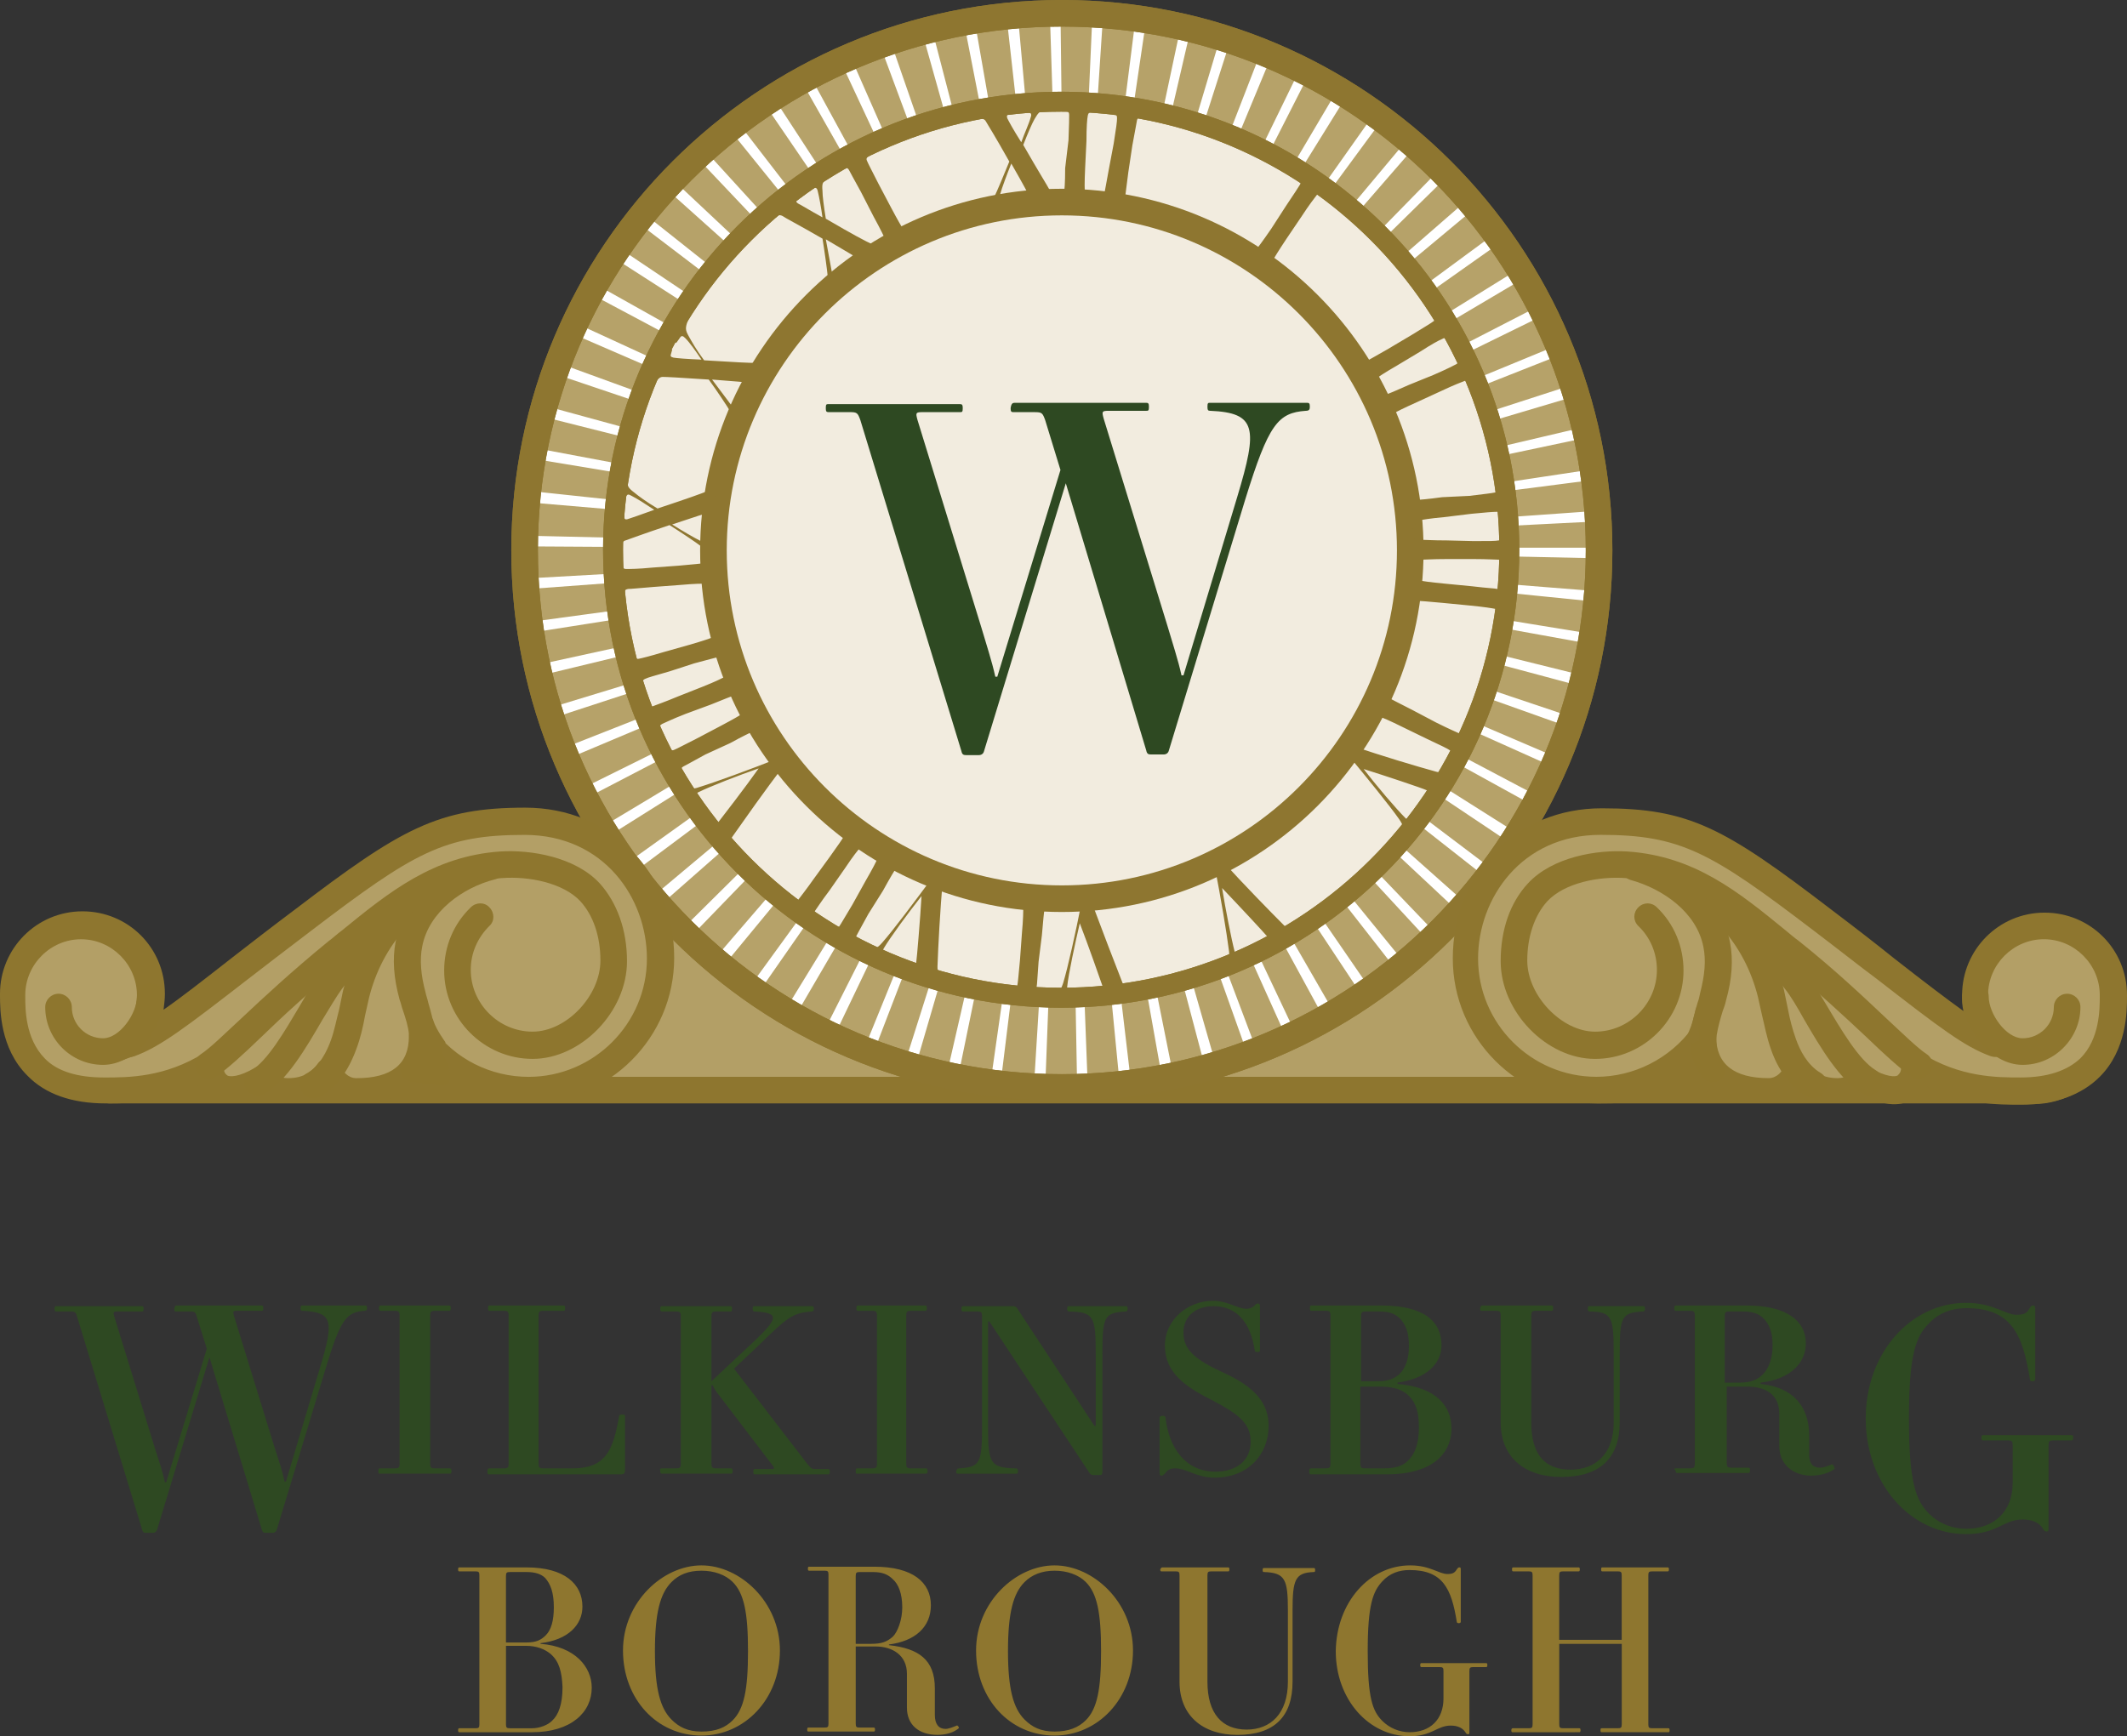<?xml version="1.0" encoding="utf-8"?>
<!-- Generator: Adobe Illustrator 28.1.0, SVG Export Plug-In . SVG Version: 6.00 Build 0)  -->
<svg version="1.1" id="Layer_1" xmlns="http://www.w3.org/2000/svg" xmlns:xlink="http://www.w3.org/1999/xlink" x="0px" y="0px"
	 viewBox="0 0 1187.07 969.25" style="enable-background:new 0 0 1187.07 969.25;" xml:space="preserve">
<rect x="0" y="0" width="1187.07" height="969.25" fill="#333333" stroke="none"/>
<style type="text/css">
	.st0{fill-rule:evenodd;clip-rule:evenodd;fill:#B39F66;}
	.st1{fill-rule:evenodd;clip-rule:evenodd;fill:#8E762F;}
	.st2{fill-rule:evenodd;clip-rule:evenodd;fill:#B6A269;}
	.st3{fill-rule:evenodd;clip-rule:evenodd;fill:#FFFFFF;}
	.st4{fill-rule:evenodd;clip-rule:evenodd;fill:#F2ECDF;}
	.st5{fill-rule:evenodd;clip-rule:evenodd;fill:#2E4922;}
	.st6{fill-rule:evenodd;clip-rule:evenodd;fill:#8E7630;}
	.st7{fill-rule:evenodd;clip-rule:evenodd;fill:#8E762E;}
</style>
<g>
	<path class="st0" d="M61.23,608.56h1076.12l43.42-51.21l-93.51,27.46l-273.48-86.09l-214.11,4.45l-228.58-8.16L86.46,571.09
		L33.4,557.36L61.23,608.56z"/>
	<path class="st1" d="M1137.35,615.99H61.23c-2.6,0-5.2-1.48-6.68-3.71L26.72,560.7c-1.48-2.6-1.11-5.94,0.74-8.16
		c1.86-2.23,4.82-3.34,7.79-2.6l51.21,17.81l282.76-80.15c0.74-0.37,1.48-0.37,2.23-0.37l228.21,8.16l213.74-4.45
		c0.74,0,1.48,0,2.23,0.37l271.26,85.72l86.09-27.09c2.97-0.74,6.68,0.37,8.16,2.97c1.86,2.6,1.48,6.31-0.37,8.91l-38.22,51.58
		C1141.43,615.24,1139.57,615.99,1137.35,615.99L1137.35,615.99z M65.68,601.14h1067.96l25.23-30.06l-69.76,20.78
		c-1.48,0.37-2.97,0.37-4.45,0l-272.37-86.09l-212.63,4.45h-0.37l-227.47-8.16l-283.87,75.7c-1.11,0.37-2.6,0.37-3.71,0l-36.37-9.65
		L65.68,601.14L65.68,601.14z"/>
	<circle class="st2" cx="595.58" cy="307.25" r="299.09"/>
	<g>
		<path class="st3" d="M588.53,307.25l-12.25,1.86l-35.62,5.2v-0.37L297.6,346.96c0.37,1.86,0.37,4.08,0.74,5.94l289.44-45.64
			H588.53L588.53,307.25z M554.76,268.66L377.01,101.67l-4.45,4.45l181.83,162.9C554.39,269.03,554.76,268.66,554.76,268.66z
			 M549.56,275.34L346.58,139.15c-1.11,1.86-2.23,3.34-3.34,5.2l205.58,132.1C549.19,276.08,549.19,275.71,549.56,275.34z
			 M557.36,265.69l31.54,33.4l2.97,2.6l-1.48-1.86L393.71,84.23c-1.48,1.48-2.97,2.6-4.45,4.08L557.36,265.69z M551.79,272
			l28.2,22.26l6.68,5.2l0.74,0.74L360.69,120.23c-1.11,1.48-2.6,3.34-3.71,4.82l194.44,148.06C551.42,273.11,551.79,272,551.79,272z
			 M541.03,296.49l45.64,7.79l-286.1-53.81c-0.37,1.86-0.74,4.08-1.11,5.94L541.03,296.49z M589.27,303.54l0.74,0.37l-9.65-4.45
			l12.25,5.2l0.74,0.37l-18.92-8.16L322.84,181.08c-0.74,1.86-1.86,3.71-2.6,5.57l248.62,107.61L589.27,303.54L589.27,303.54z
			 M544.74,284.24l17.44,7.42L544.74,284.24z M540.29,300.94l31.17,2.97l14.47,1.11l-289.07-30.8c-0.37,2.23-0.37,4.08-0.74,6.31
			l244.17,20.78V300.94z"/>
		<path class="st3" d="M561.44,262.35l20.78,26.35l8.16,10.39l1.48,2.23l0.74,1.11l-0.37-0.37l1.48,2.23l0.37,0.37l-1.11-1.11
			l0.74,0.74l-0.37-0.74l0.37,0.37l-16.7-24.12l12.62,18.92l-177-229.32c-1.48,1.11-3.34,2.6-4.82,3.71l153.25,189.62L561.44,262.35
			z M539.92,305.02l48.98,1.11l-5.57-0.37l-288.33-6.68v5.94l244.91,1.48V305.02z M579.62,297.23l-33.03-17.44l0.37-0.74
			l31.91,17.81l-244.91-137.3c-1.11,1.86-2.23,3.71-2.97,5.2l258.64,137.67L579.62,297.23L579.62,297.23z M543.25,287.58l24.86,8.91
			l12.62,4.08l-267.17-97.22c-0.74,1.86-1.48,4.08-2.23,5.94L543.25,287.58L543.25,287.58z M542.14,292.04l25.6,7.05l18.18,4.45
			L306.14,227.1c-0.37,1.86-1.11,4.08-1.48,5.94l237.49,59.74L542.14,292.04L542.14,292.04z M432.3,55.29
			c-1.86,1.11-3.34,2.23-5.2,3.34l163.64,239.71C590.75,298.34,432.3,55.29,432.3,55.29z M637.88,270.51l186.65-155.48
			c-1.48-1.48-2.6-3.34-4.08-4.82L637.14,269.77C637.51,270.14,637.88,270.14,637.88,270.51z M640.48,273.85l-30.8,21.89l-9.28,7.05
			l1.11-0.74l237.86-168.1c-1.11-1.48-2.23-3.34-3.34-4.82L640.11,273.48L640.48,273.85z M634.91,267.17l-35.99,35.62l-0.74,1.11
			l1.86-1.48l208.92-205.2l-4.08-4.08L634.91,266.8C634.91,266.8,634.91,267.17,634.91,267.17z M642.7,277.19l-20.78,12.62
			l-23.75,14.84h-0.37l-1.11,0.74h0.37l2.6-1.11l1.86-0.74l3.71-1.86l18.18-7.79l-15.96,6.68l256.41-125.79
			c-0.74-1.86-1.86-3.34-2.6-5.2L644.93,280.9l0.37,0.74l-43.42,21.52l-2.97,1.48l0.37-0.37h-0.37L852.73,154
			c-1.11-1.86-2.23-3.34-2.97-5.2L642.7,277.19z M650.5,298.72l241.57-31.17c-0.37-1.86-0.37-4.08-0.74-5.94L650.5,297.97
			L650.5,298.72L650.5,298.72z M599.29,305.77h-1.86h0.37h-0.74h11.13l286.47,5.94v-5.94H603.37l11.5-0.74l279.42-14.1
			c0-1.86-0.37-4.08-0.37-5.94l-292.41,20.78H599.29z M650.87,306.51v0.37l-28.57-0.74L650.87,306.51z M650.87,302.43v0.37
			l-30.06,1.86L650.87,302.43z M647.16,286.1l-41.56,16.33l2.97-0.74l264.95-104.64c-0.74-1.86-1.48-3.71-2.23-5.2l-224.87,92.77
			C646.79,284.99,646.79,285.73,647.16,286.1z M649.75,294.26l238.23-50.47c-0.37-1.86-0.74-4.08-1.48-5.94l-237.12,55.66
			L649.75,294.26z M648.27,289.81l233.41-69.39c-0.74-2.23-1.48-4.08-1.86-6.31l-231.55,74.96
			C648.27,289.07,648.27,289.81,648.27,289.81z M594.09,295.01l-0.74-9.65l-4.08-34.14h0.74L568.12,8.91
			c-2.23,0-4.08,0.37-6.31,0.74l31.91,285.36H594.09L594.09,295.01z M594.83,303.54l-0.37-1.11v0.37l-0.37-0.74l0.74,1.86
			L594.83,303.54l0,0.37l0.37,0.37v-0.74v0.37l-0.74-2.97v0.74l-14.1-48.98l1.11-0.37L520.25,16.7c-1.86,0.37-3.71,1.11-5.57,1.48
			l79.78,283.87L594.83,303.54z M576.28,254.19l13.36,35.99l-92.4-266.43c-1.86,0.74-4.08,1.48-5.94,1.86
			C491.3,25.6,576.28,254.19,576.28,254.19z M569.23,257.16l21.52,39.33l2.23,5.2l0.74,0.74v0.37l-0.37-0.74l0.74,1.11l0.74,0.74
			l-0.74-0.74l-0.74-1.86v0.37l-1.48-2.97l0.74,1.48l-5.2-10.76l2.6,5.94L452.71,43.42c-1.48,0.74-3.34,1.86-4.82,2.97
			l120.23,211.88L569.23,257.16z M612.65,253.44l74.22-231.55c-1.86-0.74-3.71-1.11-5.57-1.86l-69.76,233.04L612.65,253.44z
			 M572.57,255.67l15.21,33.03L474.98,32.28c-1.86,0.74-3.71,1.86-5.57,2.6L572.57,255.67z"/>
		<path class="st3" d="M594.46,301.31l-9.65-49.35l1.11-0.37L544,11.87c-1.86,0.37-3.71,0.74-5.94,1.11l55.29,283.5L594.46,301.31
			L594.46,301.31z M589.64,306.51l-49.35,3.34v-0.74l-244.91,13.73c0,1.86,0.37,3.71,0.37,5.94l286.84-21.15L589.64,306.51
			L589.64,306.51z M608.19,252.33l-10.76,47.5l-0.74,2.23v0.74v-0.37v0.37v-1.11l-0.74,2.97v0.74v-0.37l1.48-1.86l-0.37,0.74
			l33.77-40.82l0.74,0.74L790.76,80.52c-1.48-1.11-2.97-2.6-4.45-3.71L601.88,297.23L772.21,65.68l-4.45-3.34L627.49,260.87
			l0.74,0.37l-28.2,38.59l23.75-33.77l-21.89,30.8l-2.23,3.34l-1.48,2.23l-0.74,0.74l0.37-1.11l2.6-4.82l6.31-10.39l17.07-28.94
			l0.74,0.37L752.54,51.95c-1.86-1.11-3.34-2.23-5.2-3.34L600.77,296.49L731.39,39.71c-1.86-0.74-3.34-1.86-5.2-2.6L619.7,255.67
			l1.11,0.37l-21.52,42.67l0.37-0.37l-2.23,4.45l-0.37,0.74l0.74-1.86l-0.37,0.74l18.18-37.48l-17.07,35.25l5.57-14.84L710.24,29.69
			c-1.86-0.74-3.71-1.48-5.94-2.23l-87.94,226.73h0.37l-6.68,16.7l5.2-13.36l-6.68,17.07l-8.91,22.26l-0.37,1.86l3.34-8.16
			l-4.82,12.99l0.37-0.37l-0.74,1.11v-0.37l1.48-4.08l-0.74,2.23l5.2-18.18l-4.45,14.84L664.6,15.96c-1.86-0.37-3.71-0.74-5.57-1.48
			l-50.47,237.86C607.45,251.96,607.82,251.96,608.19,252.33L608.19,252.33z M599.66,300.57l-1.11,1.48L599.66,300.57z
			 M596.32,303.91l-0.37,0.74v-0.37l-0.37,0.37v-0.37l0.37-1.48v0.37v-0.37L596.32,303.91z M596.69,302.8l0.37-1.11L596.69,302.8z
			 M639.73,10.76c-1.86-0.37-4.08-0.37-5.94-0.74l-36.37,287.21L639.73,10.76L639.73,10.76z M594.46,250.85l0.74,33.03L591.87,7.79
			h-5.94l7.79,243.05H594.46z"/>
		<path class="st3" d="M598.92,250.85l-1.48,24.49l-1.11,23.01l-0.74,4.45v1.48l0.37-2.23v1.11l0.74-2.97l0.37-5.57l1.48-12.62
			l-1.48,9.65L615.61,8.53c-1.86,0-3.71-0.37-5.94-0.37L598.92,250.85L598.92,250.85z M592.61,361.43l0.74-13.36l1.48-31.91v1.11
			l-17.81,289.44c2.23,0,4.08,0.37,6.31,0.37L592.61,361.43L592.61,361.43z M597.43,361.43h-0.74l4.45,245.28h5.94l-11.13-293.52
			C595.95,313.19,597.43,361.43,597.43,361.43z M599.29,342.87l2.23,18.18h-0.37l23.75,244.17c2.23-0.37,4.08-0.37,6.31-0.74
			l-34.14-289.07L599.29,342.87z M584.07,360.31h-0.74l-54.92,239.34c2.23,0.37,4.08,1.11,6.31,1.48l53.81-261.98L584.07,360.31
			L584.07,360.31z M585.93,337.68l-6.31,21.52h-0.37l-74.22,234.15c1.86,0.74,4.08,1.11,5.94,1.86l79.78-273.11
			C590.75,322.09,585.93,337.68,585.93,337.68z M587.78,361.06l5.94-40.08l1.48-11.87v0.37v-0.74l-2.97,14.1l1.86-7.79l-41.19,288.7
			c1.86,0.37,3.71,0.37,5.57,0.74l30.06-243.8L587.78,361.06z M604.85,356.6l0.74,4.08l43.04,241.57c2.23-0.37,4.08-0.74,6.31-1.11
			l-56.4-281.65L604.85,356.6z M633.8,346.21l-0.74,0.37l-23.01-25.23l-10.39-10.76l3.71,4.82l195.19,211.14
			c1.48-1.48,2.97-2.6,4.08-4.08L624.52,336.57L633.8,346.21L633.8,346.21z M629.72,349.92l-24.86-32.28l-4.82-5.94l0.37,0.74
			l179.97,230.44c1.48-1.11,3.34-2.6,4.82-3.71L630.46,349.18L629.72,349.92L629.72,349.92z M636.77,343.25l178.49,166.98
			c1.48-1.48,2.97-3.34,4.08-4.82L611.16,320.24C611.16,320.24,636.77,343.25,636.77,343.25z"/>
		<path class="st3" d="M590.75,321.72l2.97-10.02l0.74-2.6v0.37l0.74-1.86v-0.74v2.6l0.37,1.86v-1.11l0.37,2.23l-0.37-2.97v-0.74
			l0.74,2.97v-0.74v0.37l-0.74-2.6v-0.37l0.37,0.74v-0.74v0.37v-1.48h-1.11h0.37h-0.37l-1.86-0.37l1.86,0.37l-21.89-3.71l18.18,3.34
			l3.34,0.37h-2.23h0.37h-2.23l4.45,0.37h0.74h-0.37h0.74h-1.11h0.74h-1.11l-0.37,0.37h0.37h-0.37l-2.23,0.74l1.48-0.74l-50.1,16.33
			c0-0.37-0.37-0.74-0.37-1.11l-234.89,71.62c0.74,1.86,1.11,3.71,1.86,5.57l277.94-90.91l-31.91,12.99l-240.09,94.62
			c0.74,1.86,1.48,4.08,2.23,5.94l250.85-105.76l18.92-7.42L325.8,439.72c0.74,1.86,1.86,3.71,2.6,5.2l245.28-127.65l13.73-6.68
			L337.31,460.88c1.11,1.86,2.23,3.34,3.34,5.2l207.8-130.62l-0.37-0.74l33.77-20.04l7.42-4.45l2.6-1.11l1.11-0.74h0.37l0.37-0.37
			l-1.11,0.74l1.48-0.74l0.74-0.37h0.37l0.37-0.37l-0.37,0.37l-0.74,0.74l-1.48,2.23l0.74-1.11l-1.48,1.86l-4.45,6.31L418.57,550.68
			c1.48,1.11,3.34,2.23,4.82,3.34l169.21-243.05l-0.74,1.48l1.86-2.6l-0.74,1.48l0.74-1.11l-0.74,1.48l-1.11,1.86l-9.65,19.67
			L459.76,575.91c1.86,0.74,3.71,1.86,5.57,2.97l124.68-260.12l1.86-3.71l0.74-1.48l-0.74,1.48l2.6-4.82l-18.92,48.98l-1.11-0.37
			L482.4,585.19c1.86,0.74,3.34,1.48,5.2,2.23l106.13-276.08C593.72,311.33,590.75,321.72,590.75,321.72z M546.22,331.37
			l20.04-10.39L546.22,331.37z M590.38,308.36l-12.62,4.82l12.99-5.57l1.86-0.74C592.61,306.88,590.38,308.36,590.38,308.36z
			 M593.72,307.25l0.74-0.37L593.72,307.25z M593.72,307.25l0.74-0.37L593.72,307.25z M563.29,351.41l11.87-17.07L563.29,351.41z
			 M571.09,355.86l8.91-18.18L571.09,355.86z M594.46,307.99l-0.37,0.74L594.46,307.99z M592.98,311.7l0.74-1.86l-0.37,0.74
			l0.74-1.48l0.74-1.48v-0.37L592.98,311.7L592.98,311.7z M626,352.52l-25.6-38.96l-2.23-3.34v-0.37l0.37,0.37l-0.74-1.11
			l-0.74-1.11v0.37l0.37,0.37l-0.74-1.11v0.37l-0.37-0.37l2.6,4.82l2.23,2.97l7.05,12.99l2.97,5.57l-2.23-4.08L739.55,569.6
			l5.57-3.34L611.16,333.97l-9.65-17.81l159.19,240.46c1.48-1.11,2.97-2.23,4.82-3.34L626.75,351.41L626,352.52z M623.04,354.38
			l-11.5-20.04L623.04,354.38z M608.19,335.08l-10.76-24.49l-0.37-1.48l0.37,1.11l-0.74-1.48l0.37,1.48l1.48,2.97l16.7,44.53
			l-1.11,0.37l82.38,231.18c1.86-0.74,3.71-1.48,5.2-1.86L598.55,313.56C598.55,313.56,608.19,335.08,608.19,335.08z M617.84,356.97
			L718.4,580.36c1.86-0.74,3.71-1.48,5.2-2.23L618.95,356.6C618.58,356.6,618.21,356.6,617.84,356.97z"/>
		<path class="st3" d="M569.6,349.18l-2.6,4.45L438.61,563.29l5.57,3.34l143.98-246.77L569.6,349.18z M567,312.82l-25.23,5.94v-0.37
			L302.06,370.7c0.37,2.23,1.11,4.08,1.48,5.94l277.94-67.16L567,312.82L567,312.82z M639.73,339.53l-0.74,0.74L831.21,491.3
			c1.11-1.48,2.6-2.97,3.71-4.45L599.66,309.11C599.66,309.11,639.73,339.53,639.73,339.53z M562.92,344.36l-3.34,4.08
			l-160.3,186.28c1.48,1.48,2.97,2.6,4.82,4.08l187.02-226.73L562.92,344.36z M591.12,310.96l-5.2,5.94l6.31-7.42l1.11-1.11
			l-0.37,0.37l0.37-0.37l-7.42,7.42l5.57-5.94L381.47,518.02l4.45,4.45l199.27-205.95L591.12,310.96L591.12,310.96z M556.61,345.84
			l-0.37-0.37l28.94-28.57C585.19,316.9,556.61,345.84,556.61,345.84z M553.27,342.13L365.14,499.84c1.48,1.48,2.6,3.34,4.08,4.82
			L553.65,342.5C553.65,342.5,553.65,342.13,553.27,342.13z M550.31,338.42L350.67,481.29c1.11,1.86,2.23,3.34,3.71,5.2
			l196.67-146.95C551.05,339.53,550.31,338.42,550.31,338.42z M604.85,339.91l5.57,19.67h-0.37l62.71,237.12
			c1.86-0.37,4.08-1.11,5.94-1.86l-80.15-279.42L604.85,339.91L604.85,339.91z M648.27,323.58l-0.37,1.11l230.07,82.01
			c0.74-1.86,1.11-3.71,1.86-5.57l-241.94-81.27L648.27,323.58z M649.01,320.61l235.63,63.08c0.37-1.86,1.11-3.71,1.48-5.94
			l-236.75-58.63L649.01,320.61L649.01,320.61z M650.12,316.16l-50.1-9.28h-0.74l5.94,1.48l284.99,51.58l1.11-5.57L650.5,315.04
			C650.5,315.04,650.12,316.16,650.12,316.16z M601.88,309.48l42.3,22.64l-0.37,0.74l214.11,118c1.11-1.86,1.86-3.34,2.6-5.2
			L605.6,310.96L601.88,309.48L601.88,309.48z"/>
		<path class="st3" d="M610.79,311.7l-10.39-3.71l-2.23-1.11l0.37,0.37l-1.48-0.37h0.74l2.6,0.74l-1.48-0.37l36.74,10.02
			l-35.25-9.65h1.11l-2.6-0.74h0.37l-1.11-0.37l-1.11-0.37h-0.37h0.74l2.23,1.11h-0.37l47.87,20.78l-1.11,1.11l222.65,99.82
			c0.74-1.86,1.48-3.34,2.23-5.2l-269.4-115.4L610.79,311.7z M650.87,311.7l242.68,24.49c0.37-1.86,0.37-4.08,0.37-5.94
			l-243.05-19.3L650.87,311.7L650.87,311.7z M636.02,332.48l5.94,3.71l202.98,135.81c1.11-1.86,2.23-3.71,3.71-5.57L625.63,325.43
			L636.02,332.48z"/>
	</g>
	<circle class="st4" cx="593.35" cy="307.25" r="252.33"/>
	<path class="st5" d="M98.34,728.79h47.5c0.74,0,1.11,0,1.11,1.48c0,1.48-0.37,1.48-1.11,1.48h-13.36c-2.6,0-2.6,0.37-1.86,2.97
		l23.01,74.59c1.86,5.57,4.08,12.25,5.2,17.81h0.74l19.3-64.57c7.42-24.86,7.05-30.06-10.02-30.8c-0.74,0-1.11,0-1.11-1.48
		c0-1.48,0.37-1.48,1.11-1.48h34.88c0.74,0,1.11,0,1.11,1.48c0,1.11-0.37,1.48-1.48,1.48c-10.02,0.74-13.36,4.82-21.52,31.91
		l-27.46,90.54c-0.37,0.74-1.11,1.48-1.86,1.48h-4.45c-1.11,0-1.48-0.37-1.86-1.48l-29.31-96.48l-29.31,96.48
		c-0.37,0.74-1.11,1.48-1.86,1.48h-4.45c-1.11,0-1.48-0.37-1.86-1.48L43.04,735.1c-0.74-2.6-1.11-2.97-3.71-2.97h-7.79
		c-0.74,0-1.11,0-1.11-1.48c0-1.48,0.37-1.48,1.11-1.48h47.5c0.74,0,1.11,0,1.11,1.48c0,1.48-0.37,1.48-1.11,1.48H65.68
		c-2.6,0-2.6,0.37-1.86,2.97l23.01,74.59c1.86,5.57,4.08,12.25,5.2,17.81h0.74l22.64-74.59l-5.57-17.81
		c-0.74-2.6-1.11-2.97-3.71-2.97h-7.79c-0.74,0-1.11,0-1.11-1.48C97.59,729.16,97.96,728.79,98.34,728.79z M211.14,821.19
		c0-1.48,0.37-1.48,1.11-1.48h7.79c2.6,0,2.97-0.37,2.97-2.97v-82.01c0-2.6-0.37-2.97-2.97-2.97h-7.42c-0.74,0-1.11,0-1.11-1.48
		c0-1.48,0.37-1.48,1.11-1.48h37.85c0.74,0,1.11,0,1.11,1.48c0,1.48-0.37,1.48-1.11,1.48h-7.42c-2.6,0-2.97,0.37-2.97,2.97v82.01
		c0,2.6,0.37,2.97,2.97,2.97h7.79c0.74,0,1.11,0,1.11,1.48c0,1.48-0.37,1.48-1.11,1.48h-38.96
		C211.51,822.67,211.14,822.67,211.14,821.19z M273.11,819.71h7.79c2.6,0,2.97-0.37,2.97-2.97v-82.01c0-2.6-0.37-2.97-2.97-2.97
		h-7.42c-0.74,0-1.11,0-1.11-1.48c0-1.48,0.37-1.48,1.11-1.48h40.82c0.74,0,1.11,0,1.11,1.48c0,1.48-0.37,1.48-1.11,1.48h-10.76
		c-2.6,0-2.97,0.37-2.97,2.97v82.01c0,2.6,0.37,2.97,2.97,2.97h15.96c18.55,0,22.64-10.02,25.98-28.94c0-0.74,0.37-1.11,1.86-1.11
		s1.48,0.37,1.48,1.11v29.31c0,2.6-0.37,2.97-2.97,2.97h-72.73c-0.74,0-1.11,0-1.11-1.48C272,820.08,272.37,819.71,273.11,819.71z
		 M369.22,819.71h7.79c2.6,0,2.97-0.37,2.97-2.97V735.1c0-2.6-0.37-2.97-2.97-2.97h-7.42c-0.74,0-1.11,0-1.11-1.48
		c0-1.48,0.37-1.48,1.11-1.48h37.85c0.74,0,1.11,0,1.11,1.48c0,1.48-0.37,1.48-1.11,1.48h-7.42c-2.6,0-2.97,0.37-2.97,2.97v35.99
		l23.38-21.89c14.1-13.36,14.84-16.33,0.74-17.07c-0.74,0-1.11-0.37-1.11-1.48c0-1.48,0.37-1.48,1.11-1.48h31.91
		c0.74,0,1.11,0,1.11,1.48c0,1.11-0.37,1.48-1.11,1.48c-10.76,0.74-13.73,3.34-30.06,19.3l-13.36,12.62l40.82,53.06
		c2.23,2.6,2.6,2.97,4.45,2.97h7.05c0.74,0,1.11,0,1.11,1.48c0,1.48-0.37,1.48-1.11,1.48h-40.45c-0.74,0-1.11,0-1.11-1.48
		c0-1.48,0.37-1.48,1.11-1.48h8.91c1.86,0,2.23-0.37,0-2.97l-28.57-37.48c-2.23-2.6-3.71-5.2-4.08-6.31h-0.74v43.42
		c0,2.6,0.37,2.97,2.97,2.97h7.79c0.74,0,1.11,0,1.11,1.48c0,1.48-0.37,1.48-1.11,1.48h-38.22c-0.74,0-1.11,0-1.11-1.48
		C368.11,820.08,368.48,819.71,369.22,819.71L369.22,819.71z M477.57,821.19c0-1.48,0.37-1.48,1.11-1.48h7.79
		c2.6,0,2.97-0.37,2.97-2.97v-82.01c0-2.6-0.37-2.97-2.97-2.97h-7.42c-0.74,0-1.11,0-1.11-1.48c0-1.48,0.37-1.48,1.11-1.48h37.11
		c0.74,0,1.11,0,1.11,1.48c0,1.48-0.37,1.48-1.11,1.48h-7.42c-2.6,0-2.97,0.37-2.97,2.97v82.01c0,2.6,0.37,2.97,2.97,2.97h7.79
		c0.74,0,1.11,0,1.11,1.48c0,1.48-0.37,1.48-1.11,1.48h-38.22C477.57,822.67,477.57,822.67,477.57,821.19L477.57,821.19z
		 M535.09,819.71c11.87-0.74,12.99-2.6,12.99-23.75V735.1c0-2.6-0.37-2.97-2.97-2.97h-7.42c-0.74,0-1.11,0-1.11-1.48
		c0-1.48,0.37-1.48,1.11-1.48h27.83c1.11,0,1.86,0.37,2.6,1.86l42.67,64.94h0.74v-40.08c0-21.15-1.11-23.38-14.84-23.75
		c-0.74,0-1.11-0.37-1.11-1.48c0-1.48,0.37-1.48,1.11-1.48h31.54c0.74,0,1.11,0,1.11,1.48c0,1.11-0.37,1.48-1.11,1.48
		c-11.87,0.74-12.99,2.6-12.99,23.75v65.68c0,1.11,0,1.86-1.48,1.86h-3.71c-1.11,0-1.86-0.74-2.23-1.48l-55.66-84.23h-0.74v58.26
		c0,21.15,1.11,23.38,15.59,23.75c0.74,0,1.11,0.37,1.11,1.48c0,1.48-0.37,1.48-1.11,1.48h-32.28c-0.74,0-1.11,0-1.11-1.48
		C533.98,820.45,534.35,819.71,535.09,819.71L535.09,819.71z M682.78,766.27c17.07,7.79,25.23,16.7,25.23,29.69
		c0,16.33-11.87,28.94-30.06,28.94c-10.39,0-15.59-5.2-22.26-5.2c-2.23,0-4.08,0.74-5.2,2.6c-0.74,0.74-1.48,1.48-2.23,1.48
		s-1.11-0.37-1.11-1.48v-30.8c0-0.74,0.37-1.11,1.86-1.11c0.74,0,1.48,0.37,1.48,1.11c1.86,16.7,11.13,30.06,27.83,30.06
		c11.87,0,19.67-6.31,19.67-16.7c0-10.02-6.31-15.21-21.15-23.01c-15.59-7.79-26.72-15.59-26.72-30.8
		c0-14.1,12.62-24.86,26.72-24.86c8.53,0,13.73,4.45,18.92,4.45c1.48,0,3.34-0.74,4.08-1.48c1.11-1.11,1.11-1.48,2.23-1.48
		c0.74,0,1.11,0.37,1.11,1.48v24.49c0,0.74,0,1.11-1.48,1.11c-1.11,0-1.48-0.37-1.48-1.11c-2.23-14.84-9.65-24.49-23.01-24.49
		c-9.65,0-16.7,5.57-16.7,14.47C660.14,754.03,668.31,759.59,682.78,766.27L682.78,766.27z M780,771.84v0.74
		c21.52,1.86,30.06,12.25,30.06,24.86c0,14.84-11.87,25.6-35.62,25.6h-42.67c-0.74,0-1.11,0-1.11-1.86c0-1.11,0.37-1.48,1.11-1.48
		h7.79c2.6,0,2.97-0.37,2.97-2.97v-82.01c0-2.6-0.37-2.97-2.97-2.97h-7.42c-0.74,0-1.11,0-1.11-1.48c0-1.48,0.37-1.48,1.11-1.48
		h38.59c24.12,0,33.77,8.91,33.77,22.26C804.49,761.08,796.33,769.61,780,771.84z M781.49,736.21c-2.97-2.97-6.31-4.08-12.25-4.08
		h-6.68c-2.6,0-2.97,0.37-2.97,2.97v35.99h9.65c5.57,0,8.91-1.48,11.87-4.08c3.34-3.34,5.2-8.53,5.2-15.59
		C786.31,743.64,784.45,739.55,781.49,736.21L781.49,736.21z M786.31,779.26c-3.34-3.34-8.16-5.2-16.33-5.2h-10.76v42.67
		c0,2.6,0.37,2.97,2.97,2.97h10.39c6.31,0,10.39-1.48,12.99-4.08c4.08-3.71,6.31-9.65,6.31-18.55
		C791.88,788.54,790.39,783.34,786.31,779.26L786.31,779.26z M827.13,728.79h38.59c0.74,0,1.11,0,1.11,1.48
		c0,1.48-0.37,1.48-1.11,1.48h-8.16c-2.6,0-2.97,0.37-2.97,2.97v59.37c0,18.18,7.79,26.35,21.89,26.35
		c13.73,0,24.12-8.53,24.12-26.35v-38.22c0-21.15-1.11-23.38-13.36-23.75c-0.74,0-1.11-0.37-1.11-1.48c0-1.48,0.37-1.48,1.11-1.48
		h29.69c0.74,0,1.11,0,1.11,1.48c0,1.11-0.37,1.48-1.11,1.48c-11.87,0.74-12.99,2.6-12.99,23.75v38.22
		c0,19.67-10.76,30.43-32.65,30.43c-20.04,0-33.77-10.76-33.77-30.43v-59.37c0-2.6-0.37-2.97-2.97-2.97h-7.42
		c-0.74,0-1.11,0-1.11-1.48C826.39,729.16,826.76,728.79,827.13,728.79L827.13,728.79z M935.11,819.71h7.79
		c2.6,0,2.97-0.37,2.97-2.97v-82.01c0-2.6-0.37-2.97-2.97-2.97h-7.42c-0.74,0-1.11,0-1.11-1.48c0-1.48,0.37-1.48,1.11-1.48h39.33
		c22.26,0,33.03,8.53,33.03,21.15c0,10.76-8.53,20.04-25.23,21.89v0.74c18.18,1.86,27.09,12.62,27.09,28.94v10.76
		c0,4.45,1.86,7.05,5.94,7.05c2.6,0,4.82-1.11,6.68-1.86c0.74-0.37,1.86,2.23,1.48,2.6c-2.97,2.23-7.79,3.71-12.99,3.71
		c-8.91,0-17.81-5.2-17.81-16.7v-17.81c0-10.76-7.42-15.21-18.18-15.21h-11.13v42.3c0,2.6,0.37,2.97,2.97,2.97h8.91
		c0.74,0,1.11,0,1.11,1.48c0,1.48-0.37,1.48-1.11,1.48h-39.33c-0.74,0-1.11,0-1.11-1.48C934,820.08,934.37,819.71,935.11,819.71
		L935.11,819.71z M984.46,736.21c-2.97-2.97-6.31-4.08-12.25-4.08h-6.68c-2.6,0-2.97,0.37-2.97,2.97v36.74h8.53
		c6.31,0,10.02-1.86,12.62-4.45c3.34-3.34,5.57-8.91,5.57-16.33S987.43,739.55,984.46,736.21L984.46,736.21z M1097.27,727.31
		c15.21,0,21.89,6.68,28.2,6.68c4.08,0,5.94-1.11,7.05-3.34c0.74-1.48,1.48-1.86,2.23-1.86s1.11,0.37,1.11,1.86v39.33
		c0,0.37-0.37,1.11-1.48,1.11c-1.11,0-1.48-0.37-1.48-1.11c-4.08-25.23-10.39-39.71-35.62-39.71c-7.79,0-15.21,2.6-20.78,8.53
		c-7.42,7.42-11.13,17.81-11.13,53.06s3.71,45.64,11.13,53.06c5.57,5.57,12.99,8.53,20.78,8.53c15.59,0,25.98-9.65,25.98-25.6
		v-20.78c0-2.6-0.37-2.97-2.97-2.97h-13.36c-0.74,0-1.11,0-1.11-1.48c0-1.48,0.37-1.48,1.11-1.48h48.98c0.74,0,1.11,0,1.11,1.48
		c0,1.48-0.37,1.48-1.11,1.48h-9.65c-2.6,0-2.97,0.37-2.97,2.97v46.01c0,1.48,0,1.86-1.11,1.86s-1.48-0.37-2.23-1.86
		c-1.86-2.97-5.57-4.82-11.13-4.82c-10.76,0-14.1,8.16-31.54,8.16c-30.8,0-56.03-27.83-56.03-64.57
		C1041.24,755.14,1066.47,727.31,1097.27,727.31L1097.27,727.31z"/>
	<path class="st1" d="M301.68,917.3v0.37c19.3,1.48,28.57,12.99,28.57,24.49c0,13.73-11.5,24.86-33.4,24.86h-40.45
		c-0.37,0-0.74,0-0.74-1.11s0.37-1.11,0.74-1.11h8.91c1.86,0,2.23-0.37,2.23-2.23v-83.12c0-1.86-0.37-2.23-2.23-2.23h-8.91
		c-0.37,0-0.74,0-0.74-1.11c0-1.11,0.37-1.11,0.74-1.11h37.48c21.15,0,31.17,9.28,31.17,21.89
		C325.06,906.91,317.27,915.44,301.68,917.3L301.68,917.3z M304.28,880.93c-2.23-2.23-5.57-3.34-10.39-3.34h-9.28
		c-1.86,0-2.23,0.37-2.23,2.23v37.11h11.13c5.94,0,8.53-1.48,11.13-4.08c2.97-2.97,4.45-8.16,4.45-15.59
		C309.11,889.1,307.25,884.27,304.28,880.93L304.28,880.93z M307.62,923.61c-3.34-2.97-8.16-4.82-14.1-4.82h-11.13v43.79
		c0,1.86,0.37,2.23,2.23,2.23h12.25c4.45,0,8.91-1.86,11.13-4.08c3.71-3.34,5.94-9.28,5.94-18.92
		C313.56,933.26,312.07,927.69,307.62,923.61L307.62,923.61z M391.48,873.88c21.52,0,43.79,20.41,43.79,47.5
		c0,27.09-19.67,47.5-43.79,47.5c-24.86,0-43.79-20.41-43.79-47.5C347.7,894.29,369.96,873.88,391.48,873.88L391.48,873.88z
		 M374.79,959.97c4.08,4.08,8.91,6.68,16.7,6.68c8.16,0,13.36-2.23,17.44-6.31c6.31-6.31,8.53-17.07,8.53-38.59
		c0-21.52-2.23-32.28-8.53-38.59c-4.08-4.08-10.39-6.31-17.44-6.31c-7.42,0-12.62,2.23-16.7,6.31c-6.31,6.31-9.28,17.07-9.28,38.59
		C365.51,942.9,368.48,953.66,374.79,959.97L374.79,959.97z M496.13,918.04v0.37c16.7,1.86,25.6,8.16,25.6,24.12v14.84
		c0,5.2,2.23,7.79,5.94,7.79c1.86,0,4.45-1.11,6.31-1.86c0.37-0.37,1.48,1.11,1.11,1.48c-2.6,2.23-6.68,3.71-11.87,3.71
		c-10.39,0-17.07-5.57-17.07-15.21v-18.92c0-10.39-8.16-15.21-17.44-15.21h-11.13v43.04c0,1.86,0.37,2.23,2.23,2.23h7.79
		c0.37,0,0.74,0,0.74,1.11c0,1.11-0.37,1.11-0.74,1.11h-36.37c-0.37,0-0.74,0-0.74-1.11c0-1.11,0.37-1.11,0.74-1.11h8.91
		c1.86,0,2.23-0.37,2.23-2.23v-83.12c0-1.86-0.37-2.23-2.23-2.23h-8.53c-0.37,0-0.74,0-0.74-1.11c0-1.11,0.37-1.11,0.74-1.11h36.37
		c21.15,0,31.54,8.53,31.54,21.52C519.51,908.39,510.6,916.19,496.13,918.04L496.13,918.04z M498.35,881.68
		c-2.6-2.6-5.57-4.08-11.13-4.08h-7.42c-1.86,0-2.23,0.37-2.23,2.23v37.85h8.53c5.94,0,8.91-1.11,12.25-4.08
		c2.6-2.6,5.2-9.28,5.2-16.33C503.55,889.47,501.32,884.27,498.35,881.68z M588.53,873.88c21.52,0,43.79,20.41,43.79,47.5
		c0,27.09-19.67,47.5-43.79,47.5c-24.86,0-43.79-20.41-43.79-47.5C544.74,894.29,567,873.88,588.53,873.88L588.53,873.88z
		 M571.83,959.97c4.08,4.08,8.91,6.68,16.7,6.68c7.79,0,13.36-2.23,17.44-6.31c6.31-6.31,8.53-17.07,8.53-38.59
		c0-21.52-2.23-32.28-8.53-38.59c-4.08-4.08-10.39-6.31-17.44-6.31s-12.62,2.23-16.7,6.31c-6.31,6.31-9.28,17.07-9.28,38.59
		C562.55,942.9,565.52,953.66,571.83,959.97L571.83,959.97z M648.64,875h36.74c0.37,0,0.74,0,0.74,1.11c0,1.11-0.37,1.11-0.74,1.11
		h-9.28c-1.86,0-2.23,0.37-2.23,2.23v59.37c0,17.81,8.16,26.72,21.89,26.72c13.36,0,23.01-8.91,23.01-26.72v-39.71
		c0-17.44-1.48-21.15-13.36-21.52c-0.37,0-0.74,0-0.74-1.11c0-1.11,0.37-1.11,0.74-1.11h27.83c0.37,0,0.74,0,0.74,1.11
		c0,1.11-0.37,1.11-0.74,1.11c-10.39,0.37-11.87,4.08-11.87,21.52v39.71c0,19.3-10.02,29.69-30.8,29.69
		c-19.3,0-32.28-10.76-32.28-29.69v-59.37c0-1.86-0.37-2.23-2.23-2.23h-7.79c-0.37,0-0.74,0-0.74-1.11
		C647.9,875.37,648.27,875,648.64,875L648.64,875z M787.05,873.88c11.13,0,15.96,4.82,20.78,4.82c2.97,0,4.08-0.74,5.2-2.6
		c0.74-1.11,1.11-1.11,1.48-1.11c0.74,0,0.74,0.37,0.74,1.48v28.94c0,0.37-0.37,0.74-1.11,0.74c-0.74,0-1.11-0.37-1.11-0.74
		c-2.97-18.55-7.79-28.94-26.35-28.94c-5.94,0-11.13,1.86-15.21,6.31c-5.2,5.57-8.16,12.99-8.16,38.96c0,25.98,2.6,33.4,8.16,38.96
		c4.08,4.08,9.65,6.31,15.21,6.31c11.5,0,18.92-7.05,18.92-18.92v-15.21c0-1.86-0.37-2.23-2.23-2.23h-10.02
		c-0.37,0-0.74,0-0.74-1.11s0.37-1.11,0.74-1.11h35.99c0.37,0,0.74,0,0.74,1.11s-0.37,1.11-0.74,1.11h-7.05
		c-1.86,0-2.23,0.37-2.23,2.23v33.77c0,1.11,0,1.48-0.74,1.48s-1.11-0.37-1.48-1.11c-1.48-2.23-4.08-3.71-8.16-3.71
		c-7.79,0-10.39,5.94-23.01,5.94c-22.64,0-41.19-20.41-41.19-47.5C745.86,894.29,764.42,873.88,787.05,873.88L787.05,873.88z
		 M844.2,964.8h8.91c1.86,0,2.23-0.37,2.23-2.23v-83.12c0-1.86-0.37-2.23-2.23-2.23h-8.53c-0.37,0-0.74,0-0.74-1.11
		s0.37-1.11,0.74-1.11h36.37c0.37,0,0.74,0,0.74,1.11s-0.37,1.11-0.74,1.11h-8.53c-1.86,0-2.23,0.37-2.23,2.23v35.99h34.88v-35.99
		c0-1.86-0.37-2.23-2.23-2.23h-8.53c-0.37,0-0.74,0-0.74-1.11s0.37-1.11,0.74-1.11h36.37c0.37,0,0.74,0,0.74,1.11
		s-0.37,1.11-0.74,1.11h-8.53c-1.86,0-2.23,0.37-2.23,2.23v83.12c0,1.86,0.37,2.23,2.23,2.23h8.91c0.37,0,0.74,0,0.74,1.11
		c0,1.11-0.37,1.11-0.74,1.11h-37.11c-0.37,0-0.74,0-0.74-1.11c0-1.11,0.37-1.11,0.74-1.11h8.91c1.86,0,2.23-0.37,2.23-2.23v-44.9
		h-34.88v44.9c0,1.86,0.37,2.23,2.23,2.23h8.91c0.37,0,0.74,0,0.74,1.11c0,1.11-0.37,1.11-0.74,1.11H844.2c-0.37,0-0.74,0-0.74-1.11
		C843.46,965.17,843.83,964.8,844.2,964.8L844.2,964.8z"/>
	<path class="st6" d="M592.61,614.5c-169.58,0-307.25-137.67-307.25-307.25S423.03,0,592.61,0s307.25,137.67,307.25,307.25
		S762.19,614.5,592.61,614.5L592.61,614.5z M592.61,14.84c-161.05,0-292.41,130.99-292.41,292.41s130.99,292.41,292.41,292.41
		c161.05,0,292.41-130.99,292.41-292.41S754.03,14.84,592.61,14.84L592.61,14.84z"/>
	<path class="st6" d="M592.24,562.55c-141.01,0-255.67-114.66-255.67-255.67S451.23,51.21,592.24,51.21s255.67,114.66,255.67,255.67
		S733.25,562.55,592.24,562.55z M592.24,62.34c-134.7,0-244.54,109.84-244.54,244.54s109.84,244.54,244.54,244.54
		s244.54-109.84,244.54-244.54S726.94,62.34,592.24,62.34z"/>
	<path class="st6" d="M592.61,614.5c-169.58,0-307.25-137.67-307.25-307.25S423.03,0,592.61,0s307.25,137.67,307.25,307.25
		S762.19,614.5,592.61,614.5L592.61,614.5z M592.61,14.84c-161.05,0-292.41,130.99-292.41,292.41s130.99,292.41,292.41,292.41
		c161.05,0,292.41-130.99,292.41-292.41S754.03,14.84,592.61,14.84L592.61,14.84z"/>
	<path class="st6" d="M592.61,509.12c-111.32,0-201.87-90.54-201.87-201.87s90.54-201.87,201.87-201.87s201.87,90.54,201.87,201.87
		S703.93,509.12,592.61,509.12z M592.61,120.23c-103.16,0-187.02,83.86-187.02,187.02s83.86,187.02,187.02,187.02
		s187.02-83.86,187.02-187.02S695.77,120.23,592.61,120.23z"/>
	<g>
		<path class="st6" d="M717.66,115.03c5.2-7.79,6.68-10.02,7.79-11.87c1.11-1.86,0.37-2.6-2.6-4.82l0.74-0.74
			c1.86,1.11,4.82,3.71,8.16,5.94c2.97,2.23,6.68,4.45,8.53,5.57l-0.37,0.74c-3.34-1.86-4.08-2.23-5.2-0.74
			c-1.11,1.48-4.08,5.2-8.16,11.5l-8.53,12.62c-4.45,6.68-6.68,10.39-7.79,12.25s-0.74,2.6,2.23,4.82l-0.74,0.74
			c-1.86-1.48-5.2-3.71-8.53-5.94c-3.34-2.23-7.05-4.45-8.53-5.57l0.74-0.74c3.34,1.86,4.08,2.23,5.57,0.74
			c1.11-1.48,3.71-4.82,8.53-11.87C709.5,127.65,717.66,115.03,717.66,115.03z M787.79,187.02c7.79-4.82,10.39-6.31,11.87-7.42
			c1.86-1.11,1.48-1.86-0.37-5.57l0.74-0.37c1.11,1.86,2.97,5.57,4.82,8.91c1.86,3.34,4.08,6.68,5.2,8.53l-0.74,0.74
			c-2.23-2.97-2.6-3.71-4.45-2.6c-1.86,0.74-5.94,2.97-12.25,7.05l-12.99,7.79c-7.05,4.08-10.39,6.31-12.25,7.79
			c-1.86,1.11-1.48,1.86,0,5.2l-0.74,0.37c-1.11-1.86-2.97-5.57-5.2-8.91c-1.86-3.34-4.45-7.05-5.57-8.91l0.74-0.37
			c2.23,2.97,2.97,3.71,4.82,2.97c1.48-0.74,5.57-2.97,12.62-7.05L787.79,187.02L787.79,187.02z M800.04,209.29
			c8.53-3.71,11.13-5.2,12.62-5.94c1.86-1.11,1.48-1.86,0.37-5.57l0.74-0.37c0.74,1.86,2.23,5.57,4.08,9.28
			c1.48,3.34,3.34,7.05,4.45,8.91l-0.74,0.37c-1.86-3.34-2.23-3.71-4.08-3.34c-1.86,0.74-5.94,2.23-12.99,5.57l-13.73,6.31
			c-7.42,3.34-11.13,5.2-12.99,6.31c-1.86,1.11-1.86,1.86-0.37,5.2l-1.11,0.37c-1.11-2.23-2.23-5.94-4.08-9.65
			c-1.48-3.71-3.71-7.79-4.45-9.28l0.74-0.37c1.86,3.34,2.23,4.08,4.45,3.34c1.48-0.37,5.94-2.23,13.36-5.57L800.04,209.29
			L800.04,209.29z M820.08,276.82c9.28-1.11,12.25-1.48,14.1-1.86c2.23-0.37,2.23-1.11,1.86-5.2h1.11
			c0.37,2.23,0.37,6.31,0.74,10.02c0.37,3.71,1.11,7.79,1.48,10.02l-1.11,0.37c-0.74-3.71-1.11-4.45-2.97-4.45
			c-1.86,0-6.68,0.37-14.1,1.11l-15.21,1.86c-8.16,0.74-12.25,1.48-14.1,1.86c-2.23,0.37-2.23,1.11-2.23,4.82h-1.11
			c-0.37-2.23-0.37-6.31-0.74-10.39c-0.37-4.08-1.11-8.53-1.48-10.39h1.11c0.74,3.71,1.11,4.45,2.97,4.45
			c1.86,0,6.31-0.37,14.47-1.48L820.08,276.82L820.08,276.82z M822.3,302.06c9.28,0,12.25,0,14.1-0.37c2.23,0,2.23-1.11,2.6-4.82
			h1.11c0,2.23-0.37,6.31-0.37,10.02c0,3.71,0.37,7.79,0.37,10.02H839c-0.37-3.71-0.74-4.45-2.23-4.45c-1.86,0-6.68-0.37-14.1-0.37
			h-15.21c-8.16,0-12.25,0.37-14.47,0.37c-2.23,0-2.23,0.74-2.6,4.82h-1.11c0-2.23,0.37-6.31,0.37-10.39s-0.37-8.53-0.37-10.39h1.11
			c0.37,3.71,0.74,4.82,2.6,4.82c1.86,0,6.31,0.37,14.47,0.37L822.3,302.06L822.3,302.06z M821.56,327.29
			c9.28,1.11,12.25,1.11,14.1,1.48c2.23,0,2.23-0.74,2.97-4.45l1.11,0.37c-0.37,2.23-0.74,5.94-1.48,10.02
			c-0.37,3.71-0.74,7.79-0.74,10.02h-1.11c0-3.71,0-4.45-1.86-4.82c-1.86-0.37-6.31-1.11-14.1-1.86l-15.21-1.48
			c-8.16-0.74-12.25-1.11-14.47-1.11c-2.23,0-2.23,0.74-2.97,4.45l-1.11-0.37c0.37-2.23,0.74-6.31,1.48-10.39
			c0.37-4.08,0.74-8.53,0.74-10.39h1.11c0,3.71,0,4.82,1.86,5.2c1.48,0.37,6.31,1.11,14.47,1.86L821.56,327.29L821.56,327.29z
			 M801.52,403.36c8.16,4.08,11.13,5.2,12.62,5.94c1.86,0.74,2.6,0,4.45-3.34l0.74,0.37c-1.11,1.86-2.97,5.57-4.82,8.91
			c-1.48,3.34-3.34,7.42-4.08,9.28l-1.11-0.37c1.48-3.34,1.48-4.45,0-5.2c-1.48-1.11-5.57-2.97-12.62-6.31l-13.73-6.68
			c-7.42-3.71-11.13-5.2-12.99-5.94c-1.86-0.74-2.6-0.37-4.45,2.97l-0.74-0.74c1.11-2.23,2.97-5.57,4.82-9.28
			c1.86-3.71,3.34-7.79,4.45-9.28l0.74,0.37c-1.48,3.34-1.48,4.45,0.37,5.57c1.48,0.74,5.57,2.97,12.99,6.68
			C788.16,396.31,801.52,403.36,801.52,403.36z M808.57,429.33c-1.11,1.48-3.71,5.2-6.31,8.53c-2.23,2.97-3.71,5.94-5.57,8.53
			l-1.11-0.37l1.48-2.97c0.37-1.11,0.37-1.48-0.74-1.86c-2.23-1.11-23.38-8.16-35.25-11.87c7.05,9.28,18.18,22.26,23.38,27.46
			c1.11,1.11,1.86,1.11,2.6,0.37s1.86-1.86,2.6-2.97l1.11,0.37c-0.74,1.11-2.97,4.08-4.45,5.94c-1.11,1.86-1.86,2.97-3.71,5.57
			l-1.11-0.37c2.23-2.97,1.86-4.82-0.74-8.53c-5.2-7.42-18.18-23.38-28.94-36.37c0.74-1.11,2.6-3.34,2.97-4.45
			c15.96,5.57,35.99,11.5,46.76,14.47c2.97,0.74,4.08,0.37,5.94-2.6L808.57,429.33L808.57,429.33z M723.6,518.39
			c-1.86,0.74-5.94,2.6-9.65,4.45c-3.34,1.48-5.94,3.34-8.91,4.82l-0.74-0.74l2.6-1.86c0.74-0.74,1.11-1.11,0.37-2.23
			c-1.48-1.86-16.7-18.18-25.23-27.09c1.86,11.5,5.2,28.57,7.05,35.62c0.37,1.48,1.11,1.86,2.23,1.48c1.11-0.37,2.6-0.74,3.71-1.48
			l0.74,0.74c-1.11,0.74-4.45,2.23-6.68,2.97c-1.86,1.11-2.97,1.86-5.94,3.34l-0.74-0.74c3.34-1.86,4.08-3.34,3.34-7.79
			c-1.11-8.91-4.45-28.94-7.79-46.01c1.11-0.37,3.71-1.86,4.82-2.6c11.5,12.62,25.98,27.46,33.77,35.25
			c2.23,2.23,3.34,2.23,6.68,0.74L723.6,518.39z M631.94,552.53c-1.86,0-6.68,0.37-10.39,0.37c-3.71,0.37-6.68,0.74-10.02,1.11
			l-0.37-1.11l2.97-0.74c1.11-0.37,1.48-0.74,1.11-1.86c-0.74-2.23-8.16-23.38-12.62-34.88c-2.6,11.13-6.31,28.2-7.05,35.62
			c0,1.86,0.37,2.23,1.48,2.23c1.11,0,2.97,0.37,4.08,0.37l0.37,1.11c-1.48,0-5.2,0-7.42,0.37c-2.23,0-3.71,0.37-6.68,0.74
			l-0.37-1.11c3.71-0.37,4.82-1.48,6.31-5.94c2.6-8.53,7.05-28.57,10.39-45.64c1.48,0,4.08,0,5.2-0.37
			c5.94,15.96,13.36,35.25,17.44,45.64c1.11,2.97,1.86,3.34,5.57,3.34V552.53L631.94,552.53z M579.62,536.95
			c-0.74,9.28-0.74,12.25-1.11,14.1c0,2.23,0.74,2.23,4.45,2.97v1.11c-2.23,0-6.31-0.74-10.02-1.11s-7.79-0.37-10.02-0.74v-1.11
			c3.71,0,4.45-0.37,4.82-1.86c0.37-1.86,0.74-6.31,1.48-14.1l1.11-15.21c0.74-8.16,0.74-12.25,0.74-14.47
			c0-2.23-0.74-2.23-4.45-2.97l0.37-1.11c2.23,0.37,6.31,0.74,10.39,1.11s8.53,0.37,10.39,0.74v1.11c-3.71,0-4.82,0.37-4.82,2.23
			c-0.37,1.48-0.74,6.31-1.48,14.47L579.62,536.95L579.62,536.95z M525.81,546.22c-1.86-0.74-5.94-2.6-9.65-4.08
			c-3.34-1.11-6.31-2.23-9.65-3.34v-1.11l2.97,0.74c1.11,0.37,1.48,0,1.86-1.11c0.37-2.23,2.23-24.49,2.97-37.11
			c-7.05,8.91-17.44,23.01-21.15,29.31c-0.74,1.48-0.37,2.23,0.37,2.6c1.11,0.74,2.6,1.48,3.71,1.86v1.11
			c-1.48-0.37-4.82-1.86-6.68-2.97c-1.86-0.74-3.34-1.11-6.31-2.23v-1.11c3.71,1.48,5.2,0.74,8.16-2.6
			c5.94-6.68,18.18-23.01,28.57-37.11c1.11,0.74,4.08,1.48,5.2,1.86c-1.48,17.07-2.6,37.48-2.97,48.61c0,2.97,0.37,4.08,3.71,5.2
			L525.81,546.22L525.81,546.22z M484.62,510.23c-4.45,8.16-5.94,10.76-6.68,12.25c-0.74,1.86-0.37,2.6,2.97,4.45l-0.37,0.74
			c-1.86-1.11-5.2-3.34-8.91-5.2c-3.34-1.86-7.05-3.71-8.91-4.82l0.37-0.74c3.34,1.48,4.08,1.86,5.2,0.37
			c1.11-1.48,3.34-5.57,7.42-12.25l7.42-13.36c4.08-7.05,5.94-10.76,6.68-12.62c1.11-1.86,0.37-2.6-2.6-4.45l0.74-0.74
			c1.86,1.11,5.2,3.34,8.91,5.2c3.34,1.86,7.42,4.08,9.28,4.82l-0.37,0.74c-3.34-1.48-4.45-1.86-5.57,0
			c-1.11,1.48-3.34,5.2-7.42,12.62L484.62,510.23L484.62,510.23z M463.1,496.87c-5.57,7.42-7.05,10.02-8.16,11.5
			c-1.11,1.86-0.37,2.6,2.23,4.82l-0.74,0.74c-1.86-1.11-4.82-3.71-8.16-6.31c-2.97-2.23-6.68-4.45-8.16-5.57l0.37-0.74
			c2.97,1.86,4.08,2.23,5.2,0.74c1.11-1.48,4.08-5.2,8.53-11.5l8.91-12.25c4.82-6.68,7.05-10.02,8.16-11.87
			c1.11-1.86,0.74-2.23-2.23-4.82l0.74-0.74c1.86,1.48,4.82,3.71,8.16,6.31c3.34,2.23,7.05,4.82,8.53,5.94l-0.74,0.74
			c-3.34-1.86-4.08-2.23-5.57-0.74c-1.11,1.11-4.08,4.82-8.53,11.5L463.1,496.87L463.1,496.87z M408.93,473.86
			c-1.11-1.48-3.71-5.2-6.31-8.53c-2.23-2.97-4.45-5.2-6.31-8.16l0.37-0.74l2.23,2.23c0.74,0.74,1.48,1.11,2.23,0
			c1.48-1.86,15.21-19.67,22.26-29.69c-10.76,3.71-27.09,10.02-33.77,13.36c-1.48,0.74-1.48,1.48-1.11,2.6
			c0.37,1.11,1.48,2.6,1.86,3.71l-0.74,0.74c-0.74-1.11-2.97-4.08-4.08-5.94c-1.48-1.86-2.23-2.6-4.08-5.2l0.74-0.74
			c2.23,2.97,4.08,3.34,8.16,1.86c8.53-2.6,27.83-9.65,43.79-15.96c0.74,1.11,2.6,3.34,3.34,4.08
			c-10.39,13.36-22.26,30.43-28.57,39.33c-1.86,2.6-1.86,3.71,0.37,6.68C409.3,473.49,408.93,473.86,408.93,473.86z M393.71,421.17
			c-8.16,4.45-10.76,5.94-12.25,6.68c-1.86,1.11-1.48,1.86,0,5.57l-0.74,0.37c-1.11-1.86-2.6-5.57-4.45-8.91
			c-1.86-3.34-4.08-7.05-4.82-8.53l0.74-0.74c1.86,2.97,2.6,3.71,4.08,2.97c1.86-0.74,5.94-2.97,12.62-6.31l13.36-7.05
			c7.05-3.71,10.76-5.94,12.62-7.05c1.86-1.11,1.48-1.86,0-5.2l0.74-0.37c1.11,2.23,2.6,5.57,4.82,9.28
			c1.86,3.71,4.08,7.42,5.2,8.91l-0.74,0.37c-1.86-3.34-2.6-3.71-4.45-2.97c-1.48,0.74-5.57,2.6-12.99,6.68
			C407.44,414.86,393.71,421.17,393.71,421.17z M382.58,398.54c-8.53,3.34-11.13,4.82-12.99,5.57c-1.86,1.11-1.86,1.86-0.74,5.57
			l-0.74,0.37c-0.74-1.86-2.23-5.94-3.71-9.65c-1.48-3.34-3.34-7.42-4.08-9.28l0.74-0.37c1.48,3.34,2.23,4.08,3.71,3.34
			c1.86-0.74,6.31-2.23,13.36-5.2l14.1-5.57c7.42-2.97,11.13-4.82,12.99-5.94c1.86-0.74,1.86-1.86,0.74-5.2l1.11-0.37
			c0.74,2.23,2.23,5.94,3.71,9.65s3.34,7.79,4.08,9.65l-0.74,0.37c-1.48-3.34-2.23-4.08-4.08-3.34c-1.48,0.37-5.94,2.23-13.36,5.2
			C396.68,393.34,382.58,398.54,382.58,398.54z M373.67,374.79c-8.91,2.6-11.87,3.34-13.36,4.08c-1.86,0.74-1.86,1.48-1.11,5.2
			h-1.11c-0.74-2.23-1.48-5.94-2.6-10.02c-1.11-3.71-2.23-7.42-2.97-9.65l0.74-0.37c1.11,3.34,1.86,4.08,3.34,3.71
			c1.86-0.37,6.31-1.48,13.73-3.71l14.47-4.08c7.79-2.23,11.87-3.71,13.73-4.45c2.23-0.74,1.86-1.48,1.11-5.2h1.11
			c0.74,2.23,1.48,5.94,2.6,10.02c1.11,3.71,2.6,8.16,2.97,10.02l-1.11,0.37c-1.11-3.71-1.86-4.45-3.71-4.08
			c-1.48,0.37-5.94,1.48-14.1,3.71C387.4,370.33,373.67,374.79,373.67,374.79z M364.77,327.66c-9.28,0.74-12.25,1.11-14.1,1.11
			c-2.23,0.37-2.23,1.11-2.23,4.82h-1.11c0-2.23-0.37-6.31-0.37-10.02c-0.37-3.71-0.74-7.79-1.11-10.02l1.11-0.37
			c0.37,3.71,0.74,4.45,2.6,4.45s6.68,0,14.1-0.74l15.21-1.11c8.16-0.74,12.25-1.11,14.47-1.48c2.23-0.37,2.23-1.11,2.23-4.82h1.11
			c0,2.23,0.37,6.31,0.37,10.39c0.37,4.08,0.74,8.53,1.11,10.39h-1.11c-0.37-3.71-0.74-4.45-2.97-4.45c-1.86,0-6.31,0-14.47,0.74
			L364.77,327.66L364.77,327.66z"/>
		<path class="st6" d="M345.47,306.51c0.37-2.6,0.74-6.68,1.11-10.76c0.37-3.34,0.37-6.31,0.74-9.28l1.11-0.37v2.6
			c0,1.11,0.74,1.48,1.86,1.11c2.23-0.74,6.68-2.23,14.84-5.2c-4.45-2.97-9.65-6.31-12.62-7.79c-1.86-1.11-2.6-1.11-3.34,1.11
			l-0.74,2.97l-0.74-0.37c0.37-2.23,0.74-5.2,0.74-7.05c0.37-2.6,0-4.82,0.37-7.05h1.11c0,5.2,0.74,5.94,4.08,8.53
			c2.23,1.86,6.68,5.2,12.99,8.91c16.7-5.57,24.12-8.16,28.57-10.02c1.48-0.74,2.6-1.48,2.97-2.97l0.37-2.6l1.11,0.37
			c-0.37,2.6-0.74,7.42-1.11,11.5c-0.37,3.34-0.37,6.68-0.74,10.02h-1.11c0-3.34-0.37-4.08-1.86-3.71
			c-2.23,0.37-5.57,1.48-20.04,6.31c5.2,3.34,12.25,7.42,15.96,9.28c3.34,1.48,4.08,0.74,4.45-1.11l0.74-3.71l1.11-0.37
			c0,1.86-0.74,4.45-0.74,7.42c-0.37,3.71-0.37,5.2-0.37,7.79l-1.11,0.37c0-3.34,0-4.82-3.34-7.05c-3.34-2.6-12.25-8.53-18.18-12.25
			c-15.59,5.2-22.26,7.79-24.49,8.53c-1.48,0.37-2.23,1.48-2.6,4.82H345.47z M364.77,213c1.11-2.6,3.34-5.94,5.2-9.28
			c1.48-2.97,2.6-5.57,4.08-8.53h1.11l-0.74,2.6c-0.37,1.11,0,1.48,1.48,1.86c2.23,0.37,7.05,0.74,15.59,1.11
			c-2.97-4.45-6.68-9.65-8.91-11.87c-1.48-1.48-2.23-1.86-3.34,0l-1.86,2.6l-0.74-0.74c1.11-2.23,2.6-4.45,3.34-6.31
			c1.48-2.23,1.86-4.45,2.97-6.31l1.11,0.37c-1.86,4.82-1.48,5.94,0.37,9.28c1.48,2.6,4.08,7.42,8.53,13.36
			c17.81,1.11,25.23,1.48,30.06,1.48c1.86,0,2.97-0.37,3.71-1.86l1.48-2.23l0.74,0.74c-1.11,2.6-3.71,6.31-5.57,10.02l-4.45,8.91
			l-0.74-0.37c1.11-3.34,1.11-4.08,0-4.08c-2.23-0.37-5.57-0.74-20.78-1.86c3.71,4.82,8.53,11.5,11.13,14.84
			c2.23,2.6,3.34,2.23,4.45,0.74l2.23-3.34h1.11c-0.74,1.86-2.23,3.71-3.71,6.68c-1.86,3.34-2.23,4.82-3.34,7.05h-1.11
			c1.11-3.34,1.48-4.45-0.37-7.79c-2.23-3.71-8.16-12.62-12.25-18.18c-16.33-1.11-23.75-1.48-25.6-1.48c-1.48,0-2.6,0.74-4.45,3.71
			L364.77,213L364.77,213z M545.11,64.57c2.6-0.37,7.05-0.37,10.76-1.11c3.34-0.37,6.31-1.11,9.28-1.11l0.37,0.74l-2.6,0.74
			c-1.11,0.37-1.11,1.11-0.74,2.23c1.11,2.23,3.34,6.31,7.79,13.36c1.86-5.2,4.45-10.76,5.2-13.73c0.74-1.86,0.37-2.97-1.86-2.97
			h-2.97l0.37-1.11c2.23-0.37,5.2-0.37,7.05-0.74c2.6-0.37,4.82-0.74,7.05-1.11l0.37,1.11c-5.2,1.11-5.57,1.86-7.79,5.57
			c-1.48,2.6-3.71,7.79-6.31,14.47c8.91,15.59,12.99,21.89,15.21,25.98c1.11,1.48,1.86,2.23,3.71,2.23h2.6v1.11
			c-2.6,0.37-7.42,0.74-11.5,1.11c-3.34,0.37-6.68,1.11-10.02,1.48v-1.11c3.34-0.74,4.08-1.11,3.34-2.23
			c-1.11-2.23-2.6-5.2-10.02-18.18c-2.23,5.57-5.2,13.36-6.31,17.44c-1.11,3.34,0,4.08,1.86,4.08h3.71l0.37,0.74
			c-1.86,0.37-4.45,0.37-7.42,0.74c-3.71,0.37-5.2,0.74-7.79,1.11l-0.37-0.74c3.34-0.74,4.45-1.11,6.31-4.45
			c1.86-3.71,5.94-13.73,8.53-20.04c-8.16-14.47-11.87-20.41-12.99-22.26c-0.74-1.48-1.86-1.86-5.57-1.86
			C544.74,66.05,545.11,64.57,545.11,64.57z"/>
		<path class="st6" d="M596.32,78.3c0.37-9.28,0.37-12.25,0.37-14.1c0-2.23-1.11-2.23-4.82-2.6v-1.11c2.23,0,6.31,0.37,10.02,0.74
			h10.02v1.11c-3.71,0-4.45,0.37-4.82,2.23s-0.74,6.31-0.74,14.1l-0.74,15.21c-0.37,8.16-0.37,12.25,0,14.47
			c0,2.23,0.74,2.23,4.45,2.97l-0.37,1.11c-2.23,0-6.31-0.37-10.39-0.74H588.9v-1.11c3.71,0,4.82-0.37,4.82-2.23
			c0.37-1.86,0.74-6.31,0.74-14.47L596.32,78.3L596.32,78.3z M429.71,121.34c2.23-1.48,5.57-4.08,8.91-6.31
			c2.6-1.86,4.82-4.08,7.42-5.94l0.74,0.37l-1.86,1.86c-0.74,0.74-0.74,1.48,0.37,2.23c2.23,1.11,6.31,3.71,13.73,7.79
			c-0.74-5.57-1.86-11.5-2.6-14.47c-0.37-1.86-1.11-2.6-2.97-1.48l-2.6,1.48l-0.37-1.11c1.86-1.48,4.45-2.97,5.94-4.08
			c2.23-1.48,3.71-2.97,5.57-4.45l0.74,0.74c-3.71,3.34-4.08,4.45-3.71,8.53c0,2.97,0.74,8.53,1.86,15.59
			c15.21,8.91,22.26,12.62,26.35,14.47c1.48,0.74,2.97,0.74,4.45,0l2.23-1.48l0.37,0.74c-2.23,1.48-5.94,4.08-9.28,6.68
			c-2.6,2.23-5.2,4.08-7.79,6.31l-0.37-0.74c2.6-2.23,2.97-2.97,1.86-3.71c-1.86-1.48-4.82-2.97-17.81-10.76
			c1.11,5.94,2.6,14.1,3.34,18.18c0.74,3.34,1.86,3.71,3.71,2.6l3.34-1.86l0.74,0.74c-1.48,1.11-3.71,2.6-6.31,4.45
			c-2.97,2.23-4.08,3.34-5.94,4.82l-0.74-0.74c2.6-2.23,3.34-3.34,2.97-7.05c-0.37-4.08-1.86-14.84-2.97-21.52
			c-14.1-8.16-20.78-11.5-22.26-12.62c-1.48-0.74-2.6-0.74-5.57,1.11L429.71,121.34z"/>
		<path class="st6" d="M480.54,107.24c-4.45-8.16-5.94-10.76-6.68-12.25c-1.11-1.86-1.86-1.48-5.57,0l-0.37-0.74
			c1.86-1.11,5.57-2.6,9.28-4.45c3.34-1.86,7.05-4.08,8.91-4.82l0.74,0.74c-2.97,1.86-3.71,2.6-2.97,4.08
			c0.74,1.86,2.97,5.94,6.31,12.62l7.05,13.36c3.71,7.05,5.94,10.76,7.05,12.62c1.11,1.86,1.86,1.48,5.2,0l0.37,0.74
			c-2.23,1.11-5.57,2.6-9.28,4.82c-3.71,1.86-7.42,4.08-8.91,5.2l-0.37-0.74c3.34-1.86,3.71-2.6,2.97-4.45
			c-0.74-1.48-2.6-5.57-6.68-12.99L480.54,107.24L480.54,107.24z M621.55,80.15c1.48-9.28,1.86-12.25,1.86-14.1
			c0-2.23-0.74-2.23-4.45-3.34l0.37-1.11c2.23,0.37,5.94,1.11,10.02,1.86c3.71,0.37,7.79,1.11,10.02,1.11v1.11
			c-3.71-0.37-4.45,0-4.82,1.48c-0.37,1.86-1.11,6.31-2.6,14.1l-2.23,14.84c-1.11,8.16-1.48,12.25-1.86,14.1
			c-0.37,2.23,0.37,2.6,4.08,3.34l-0.37,0.74c-2.23-0.37-6.31-1.11-10.39-1.86c-4.08-0.74-8.53-1.11-10.39-1.48l0.37-1.11
			c3.71,0.37,4.82,0,5.2-1.86c0.37-1.48,1.11-6.31,2.6-14.1L621.55,80.15L621.55,80.15z"/>
	</g>
	<path class="st6" d="M592.24,562.55c-141.01,0-255.67-114.66-255.67-255.67S451.23,51.21,592.24,51.21s255.67,114.66,255.67,255.67
		S733.25,562.55,592.24,562.55z M592.24,62.34c-134.7,0-244.54,109.84-244.54,244.54s109.84,244.54,244.54,244.54
		s244.54-109.84,244.54-244.54S726.94,62.34,592.24,62.34z"/>
	<path class="st5" d="M566.26,224.87h73.47c1.11,0,1.48,0.37,1.48,2.23c0,2.23-0.37,2.23-1.48,2.23h-20.78
		c-4.08,0-4.08,0.37-2.97,4.45l35.62,115.78c2.6,8.91,5.94,18.92,7.79,27.46h1.11l30.06-99.82c11.5-38.22,10.76-46.76-15.21-47.87
		c-1.11,0-1.48-0.37-1.48-2.23c0-2.23,0.37-2.23,1.48-2.23h54.18c1.11,0,1.48,0.37,1.48,2.23c0,1.48-0.37,2.23-2.23,2.23
		c-15.59,1.11-20.78,7.42-33.77,49.35l-42.67,140.27c-0.37,1.48-1.48,2.23-2.97,2.23h-7.05c-1.48,0-2.23-0.37-2.6-2.23l-44.9-149.17
		l-45.64,149.54c-0.37,1.48-1.48,2.23-2.97,2.23h-7.05c-1.48,0-2.23-0.37-2.6-2.23l-56.4-184.8c-1.48-4.08-1.86-4.45-5.94-4.45
		h-11.87c-1.11,0-1.48-0.37-1.48-2.23c0-2.23,0.37-2.23,1.48-2.23h73.47c1.11,0,1.48,0.37,1.48,2.23c0,2.23-0.37,2.23-1.48,2.23
		h-20.78c-4.08,0-4.08,0.37-2.97,4.45l35.62,115.78c2.6,8.91,5.94,18.92,7.79,27.46h1.11l35.25-115.4l-8.53-27.83
		c-1.48-4.08-1.86-4.45-5.94-4.45h-11.87c-1.11,0-1.48-0.37-1.48-2.23C564.41,225.24,565.15,224.87,566.26,224.87L566.26,224.87z"/>
	<path class="st0" d="M58.26,608.56c14.1,0,35.99,0,59.74-14.84c-0.74,5.94,1.11,9.65,4.08,12.25c4.82,4.08,14.1,2.23,24.12-3.71
		c1.11,2.23,5.94,7.05,14.1,7.05c11.87,0,18.55-5.57,22.64-11.5c1.86,4.82,7.05,11.13,15.59,11.13c29.31,0,36.74-16.7,36.74-30.8
		c13.36,18.18,34.88,30.06,59.37,30.06c40.45,0,73.47-33.03,73.47-73.47s-29.31-76.44-75.7-76.44s-64.2,9.65-123.94,55.29
		c-60.11,46.01-79.04,62.71-96.11,68.65c7.05-7.05,11.5-16.7,11.5-27.46c0-21.15-17.07-38.59-38.59-38.59
		c-21.15,0-38.59,17.07-38.59,38.59C7.05,565.89,5.57,608.56,58.26,608.56L58.26,608.56z"/>
	<path class="st1" d="M160.68,615.24c-6.31,0-11.5-0.74-15.59-3.71c-15.21,7.42-23.75,3.34-27.46,0c-2.23-1.86-3.71-4.08-4.82-6.31
		c-20.41,10.02-39.33,10.76-51.58,10.76H59c-18.92,0-33.77-5.2-43.79-15.59C0,585.19,0,563.66,0,555.5v-0.74
		c0-25.23,20.41-46.01,46.01-46.01s46.01,20.41,46.01,46.01c0,2.97-0.37,5.94-0.74,8.91c9.65-6.68,21.52-15.96,38.59-29.31
		c10.02-7.79,21.52-16.7,34.88-26.72c59.37-45.27,79.78-56.77,128.39-56.77c47.5,0,83.12,35.99,83.12,83.86
		c0,44.53-36.37,80.89-80.89,80.89c-20.41,0-40.08-7.79-54.92-21.52c-8.53,20.41-32.65,21.52-41.19,21.52
		c-6.68,0-12.25-2.23-16.33-6.31C176.63,614.5,169.21,615.24,160.68,615.24L160.68,615.24z M153.25,598.92
		c0.74,0.74,2.97,2.97,7.42,2.97c9.65,0,14.1-4.45,16.7-8.16c1.48-2.23,4.45-3.34,7.05-2.97c2.6,0.37,5.2,2.23,5.94,4.82
		c0.74,2.23,3.71,6.31,8.53,6.31c19.67,0,29.31-7.79,29.31-23.38c0-3.34,2.23-5.94,5.2-7.05s6.31,0,8.16,2.6
		c12.25,17.07,32.28,27.09,53.43,27.09c36.37,0,66.05-29.69,66.05-66.05c0-33.4-23.75-69.02-68.28-69.02
		c-44.9,0-61.6,9.65-119.49,53.81c-13.73,10.39-25.23,19.3-34.88,26.72c-34.51,26.72-48.98,37.85-63.45,43.04
		c-3.34,1.11-7.05,0-8.91-2.97c-1.86-2.97-1.48-6.68,1.11-9.28c5.94-5.94,9.28-13.73,9.28-21.89c0-17.07-14.1-31.17-31.17-31.17
		S14.1,538.43,14.1,555.5v0.74c0,7.05,0,23.38,10.76,34.51c7.05,7.42,18.55,10.76,33.4,10.76c13.36,0,33.77,0,55.66-13.73
		c2.6-1.48,5.57-1.48,7.79,0c2.23,1.48,3.71,4.45,3.34,7.05c-0.37,3.34,0.37,4.45,1.86,5.57c1.11,0.74,6.31,1.11,15.59-4.45
		c1.86-1.11,4.08-1.48,5.94-0.74C150.66,595.95,152.51,597.43,153.25,598.92L153.25,598.92z"/>
	<path class="st7" d="M116.15,602.26c-2.23,0-4.82-1.11-5.94-3.34c-2.23-3.34-1.48-8.16,1.86-10.39
		c5.57-3.71,12.99-11.13,22.64-20.04c12.62-11.87,28.2-26.35,48.61-43.04c2.6-1.86,4.82-4.08,7.42-5.94
		c26.35-21.52,51.21-41.56,88.32-44.16c17.07-1.11,41.93,2.97,55.66,17.81c9.65,10.76,15.21,25.98,15.21,43.42
		c0,28.2-25.6,54.55-52.69,54.55c-27.09,0-49.35-22.26-49.35-49.35c0-13.36,5.2-25.98,14.84-35.25c2.97-2.97,7.79-2.97,10.39,0
		c2.97,2.97,2.97,7.79,0,10.39c-6.68,6.68-10.39,15.21-10.39,24.49c0,18.92,15.59,34.51,34.51,34.51
		c18.92,0,37.85-20.04,37.85-39.71c0-13.73-4.08-25.23-11.13-33.03c-9.65-10.39-28.94-14.1-43.79-12.99
		c-32.65,2.23-54.55,20.04-79.78,40.82c-2.6,1.86-4.82,4.08-7.42,5.94c-20.04,16.33-35.25,30.43-47.5,42.3
		c-10.02,9.65-18.18,17.07-24.49,21.52C119.12,601.89,117.63,602.26,116.15,602.26L116.15,602.26z"/>
	<path class="st7" d="M230.81,604.11c-1.86,0-3.34-0.74-4.82-1.86c-2.97-2.6-3.34-7.42-0.74-10.39c2.6-3.34,3.71-8.53,2.97-14.47
		c-0.37-4.45-1.86-8.91-3.34-13.36c-0.74-1.86-1.11-4.08-1.86-5.94c-3.34-12.25-4.08-22.64-2.23-32.28
		c5.2-27.83,30.8-43.79,51.58-48.98c4.08-1.11,8.16,1.48,8.91,5.2c1.11,4.08-1.48,8.16-5.2,8.91
		c-17.44,4.45-36.74,17.81-40.45,37.48c-1.48,7.42-0.74,15.96,1.86,25.6c0.37,1.86,1.11,3.71,1.48,5.57
		c1.48,5.2,2.97,10.39,3.71,15.96c1.11,10.02,12.62,23.38,7.05,29.69C248.62,607.08,232.66,604.11,230.81,604.11L230.81,604.11z"/>
	<path class="st7" d="M174.78,613.02c-2.6,0-5.2-1.48-6.31-3.71c-2.23-3.71-0.74-8.16,2.6-10.02c7.42-4.08,11.5-12.62,13.73-18.92
		c1.86-5.2,2.97-11.13,4.45-16.7c0.74-3.71,1.48-7.05,2.23-10.76c8.91-34.51,31.91-60.49,65.31-72.73c3.71-1.48,8.16,0.37,9.65,4.45
		c1.48,3.71-0.37,8.16-4.45,9.65c-28.57,10.76-48.61,33.03-56.03,62.71L203.72,567c-1.11,6.31-2.6,12.62-4.82,18.55
		c-4.45,12.25-11.13,21.52-20.04,26.72C177.37,612.65,175.89,613.02,174.78,613.02L174.78,613.02z"/>
	<path class="st7" d="M143.61,611.53c-2.6,0-5.2-1.48-6.31-3.71c-2.23-3.71-0.74-8.16,2.6-10.02c9.28-5.2,19.3-22.64,27.46-36.37
		c4.08-7.05,7.79-13.36,11.5-18.18c12.62-17.07,27.09-33.03,43.42-46.76c2.97-2.6,7.79-2.23,10.39,0.74
		c2.6,2.97,2.23,7.79-0.74,10.39c-15.21,13.36-28.94,28.2-41.19,44.53c-2.97,4.08-6.68,10.39-10.76,17.07
		c-9.28,15.96-20.04,34.51-32.65,41.56C146.2,611.16,144.72,611.53,143.61,611.53z M57.52,594.46c-17.81,0-32.28-14.47-32.28-32.28
		c0-4.08,3.34-7.42,7.42-7.42s7.42,3.34,7.42,7.42c0,9.65,7.79,17.44,17.44,17.44c9.28,0,18.92-13.73,18.92-23.38
		c0-4.08,3.34-7.42,7.42-7.42s7.42,3.34,7.42,7.42C91.66,573.31,75.7,594.46,57.52,594.46z"/>
	<path class="st0" d="M1179.28,555.13c0-21.15-17.07-38.59-38.59-38.59c-21.15,0-38.59,17.07-38.59,38.59
		c0,10.76,4.45,20.41,11.5,27.46c-17.07-5.94-35.99-22.64-96.11-68.65c-59.74-45.64-77.93-55.29-123.94-55.29
		s-75.7,35.99-75.7,76.44s33.03,73.47,73.47,73.47c24.49,0,46.01-11.87,59.37-30.06c0,14.47,7.42,30.8,36.74,30.8
		c8.16,0,13.73-6.31,15.59-11.13c4.08,5.94,10.76,11.5,22.64,11.5c8.16,0,12.99-4.82,14.1-7.05c10.39,5.94,19.3,7.79,24.12,3.71
		c2.97-2.6,4.82-6.31,4.08-12.25c23.75,14.84,45.64,14.84,59.74,14.84C1180.76,608.56,1179.28,565.89,1179.28,555.13L1179.28,555.13
		z"/>
	<path class="st1" d="M1026.02,615.24c-8.53,0-15.96-0.74-21.89-5.57c-4.08,4.08-9.65,5.57-16.33,5.57
		c-8.53,0-34.88-2.6-43.79-10.39c-14.47,10.02-31.91,11.13-52.32,11.13c-44.53,0-80.89-36.37-80.89-80.89
		c0-47.87,35.62-83.86,83.12-83.86c48.98,0,68.28,10.76,128.39,56.77c13.73,10.39,25.23,19.3,34.88,27.09
		c17.07,13.36,29.31,22.64,38.59,29.31c-0.74-2.97-0.74-5.94-0.74-8.91c0-25.23,20.41-46.01,46.01-46.01
		c25.6,0,46.01,20.41,46.01,46.01v0.74c0,8.16,0,29.69-15.21,44.9c-10.02,10.02-24.86,15.59-43.79,15.59
		c-12.62,0-32.28,0-54.18-10.76c-1.11,2.23-2.97,4.45-4.82,6.31c-3.71,3.34-12.25,7.42-27.46,0
		C1037.53,614.5,1031.96,615.24,1026.02,615.24L1026.02,615.24z M1003.02,590.38c2.23,0,4.82,1.11,5.94,3.34
		c2.6,3.71,7.05,8.16,16.7,8.16c4.45,0,6.68-2.23,7.42-2.97c0.74-1.86,2.6-2.97,4.45-3.71s4.08-0.37,5.94,0.74
		c9.28,5.57,14.47,5.2,15.59,4.45c1.11-1.11,2.23-2.23,1.86-5.57c-0.37-2.97,0.74-5.57,3.34-7.05c2.6-1.48,5.57-1.48,7.79,0
		c21.89,13.73,42.3,13.73,55.66,13.73c14.84,0,25.98-3.71,33.4-10.76c10.76-10.76,10.76-27.46,10.76-34.51v-0.74
		c0-17.07-14.1-31.17-31.17-31.17c-17.07,0-31.17,14.1-31.17,31.17c0,8.16,3.34,16.33,9.28,21.89c2.6,2.6,2.97,6.31,1.11,9.28
		c-1.86,2.97-5.57,4.08-8.91,2.97c-14.47-5.2-28.57-15.96-63.45-43.04c-10.02-7.42-21.15-16.33-34.88-26.72
		c-57.89-44.16-74.59-53.81-119.49-53.81c-44.16,0-68.28,35.62-68.28,69.02c0,36.37,29.69,66.05,66.05,66.05
		c20.78,0,40.82-10.02,53.43-27.09c1.86-2.6,5.2-3.71,8.16-2.6c2.97,1.11,5.2,3.71,5.2,7.05c0,15.59,10.02,23.38,29.31,23.38
		c4.82,0,7.79-4.08,8.53-6.31c1.11-2.6,3.34-4.45,5.94-4.82C1002.65,590.38,1002.65,590.38,1003.02,590.38L1003.02,590.38z"/>
	<path class="st7" d="M1070.55,602.26c-1.48,0-2.97-0.37-4.08-1.48c-6.31-4.45-14.47-11.87-24.49-21.52
		c-12.25-11.5-27.83-25.98-47.5-42.3c-2.6-1.86-4.82-4.08-7.42-5.94c-25.23-20.78-47.5-38.59-79.78-40.82
		c-14.84-1.11-34.14,2.6-43.79,12.99c-7.05,7.79-11.13,19.67-11.13,33.03c0,19.67,19.3,39.71,37.85,39.71
		c18.92,0,34.51-15.59,34.51-34.51c0-9.28-3.71-18.18-10.39-24.49c-2.97-2.97-2.97-7.42,0-10.39s7.42-2.97,10.39,0
		c9.65,9.28,14.84,21.89,14.84,35.25c0,27.09-22.26,49.35-49.35,49.35c-27.09,0-52.69-26.35-52.69-54.55
		c0-17.44,5.2-32.65,15.21-43.42c13.73-14.84,38.59-18.92,55.66-17.81c37.48,2.6,61.97,22.64,88.32,44.16
		c2.23,1.86,4.82,4.08,7.42,5.94c20.41,16.33,35.99,31.17,48.61,43.04c9.65,8.91,17.07,16.33,22.64,20.04
		c3.34,2.23,4.08,7.05,1.86,10.39C1075.01,601.14,1072.78,602.26,1070.55,602.26L1070.55,602.26z"/>
	<path class="st7" d="M955.89,604.11c-2.23,0-4.08-0.74-5.57-2.6c-5.57-6.31-7.79-15.59-6.68-25.6c0.74-5.57,2.23-10.76,3.71-15.96
		c0.74-1.86,1.11-3.71,1.48-5.57c2.6-10.02,3.34-18.18,1.86-25.6c-3.71-19.67-23.01-32.65-40.45-37.48c-4.08-1.11-6.31-5.2-5.2-8.91
		c1.11-4.08,5.2-6.31,8.91-5.2c20.41,5.2,46.38,21.15,51.58,48.98c1.86,9.65,1.11,20.41-2.23,32.28c-0.37,1.86-1.11,4.08-1.86,5.94
		c-1.48,4.82-2.6,8.91-3.34,13.36c-0.74,5.94,0.37,11.13,2.97,14.47c2.6,2.97,2.23,7.79-0.74,10.39
		C959.23,603.37,957.38,604.11,955.89,604.11L955.89,604.11z"/>
	<path class="st7" d="M1011.92,613.02c-1.11,0-2.6-0.37-3.71-1.11c-8.91-5.2-15.96-14.47-20.04-26.72
		c-2.23-6.31-3.34-12.62-4.82-18.55l-2.23-10.02c-7.42-29.69-27.46-51.95-56.03-62.71c-3.71-1.48-5.94-5.57-4.45-9.65
		c1.48-4.08,5.57-5.94,9.65-4.45c33.4,12.62,56.4,38.59,65.31,72.73c0.74,3.34,1.48,7.05,2.23,10.76c1.11,5.94,2.6,11.5,4.45,16.7
		c2.23,6.31,6.31,14.47,13.73,18.92c3.71,2.23,4.82,6.68,2.6,10.02C1016.75,611.53,1014.52,613.02,1011.92,613.02L1011.92,613.02z"
		/>
	<path class="st7" d="M1043.09,611.53c-1.11,0-2.6-0.37-3.71-1.11c-12.62-7.42-23.38-25.6-32.65-41.56
		c-3.71-6.68-7.42-12.99-10.76-17.07c-11.87-16.33-25.98-31.17-41.19-44.53c-2.97-2.6-3.34-7.42-0.74-10.39
		c2.6-2.97,7.42-3.34,10.39-0.74c15.96,13.73,30.8,29.69,43.42,46.76c3.71,4.82,7.42,11.5,11.5,18.18
		c8.16,13.73,18.18,30.8,27.46,36.37c3.71,2.23,4.82,6.68,2.6,10.02C1047.92,610.05,1045.69,611.53,1043.09,611.53z M1128.81,594.46
		c-18.18,0-33.77-21.15-33.77-38.22c0-4.08,3.34-7.42,7.42-7.42c4.08,0,7.42,3.34,7.42,7.42c0,9.65,9.65,23.38,18.92,23.38
		c9.65,0,17.44-7.79,17.44-17.44c0-4.08,3.34-7.42,7.42-7.42c4.08,0,7.42,3.34,7.42,7.42
		C1161.1,579.62,1146.62,594.46,1128.81,594.46z"/>
	<path class="st1" d="M76.44,588.9l-8.16,2.97l-5.2-2.6L76.44,588.9z"/>
	<path class="st7" d="M248.62,581.85c0,0-5.2-7.05-6.68-11.87c-1.48-4.82-2.23,3.34-2.23,3.34l5.94,12.62L248.62,581.85
		L248.62,581.85z"/>
	<path class="st1" d="M946.61,562.18c0,0-2.6,14.1-7.05,18.55s-6.68,6.31-6.68,6.31l15.59-6.31L946.61,562.18z M1131.78,615.99
		c0,0,5.57,0.37,8.91,0c3.34-0.37,10.39-1.86,18.18-5.94"/>
</g>
</svg>
